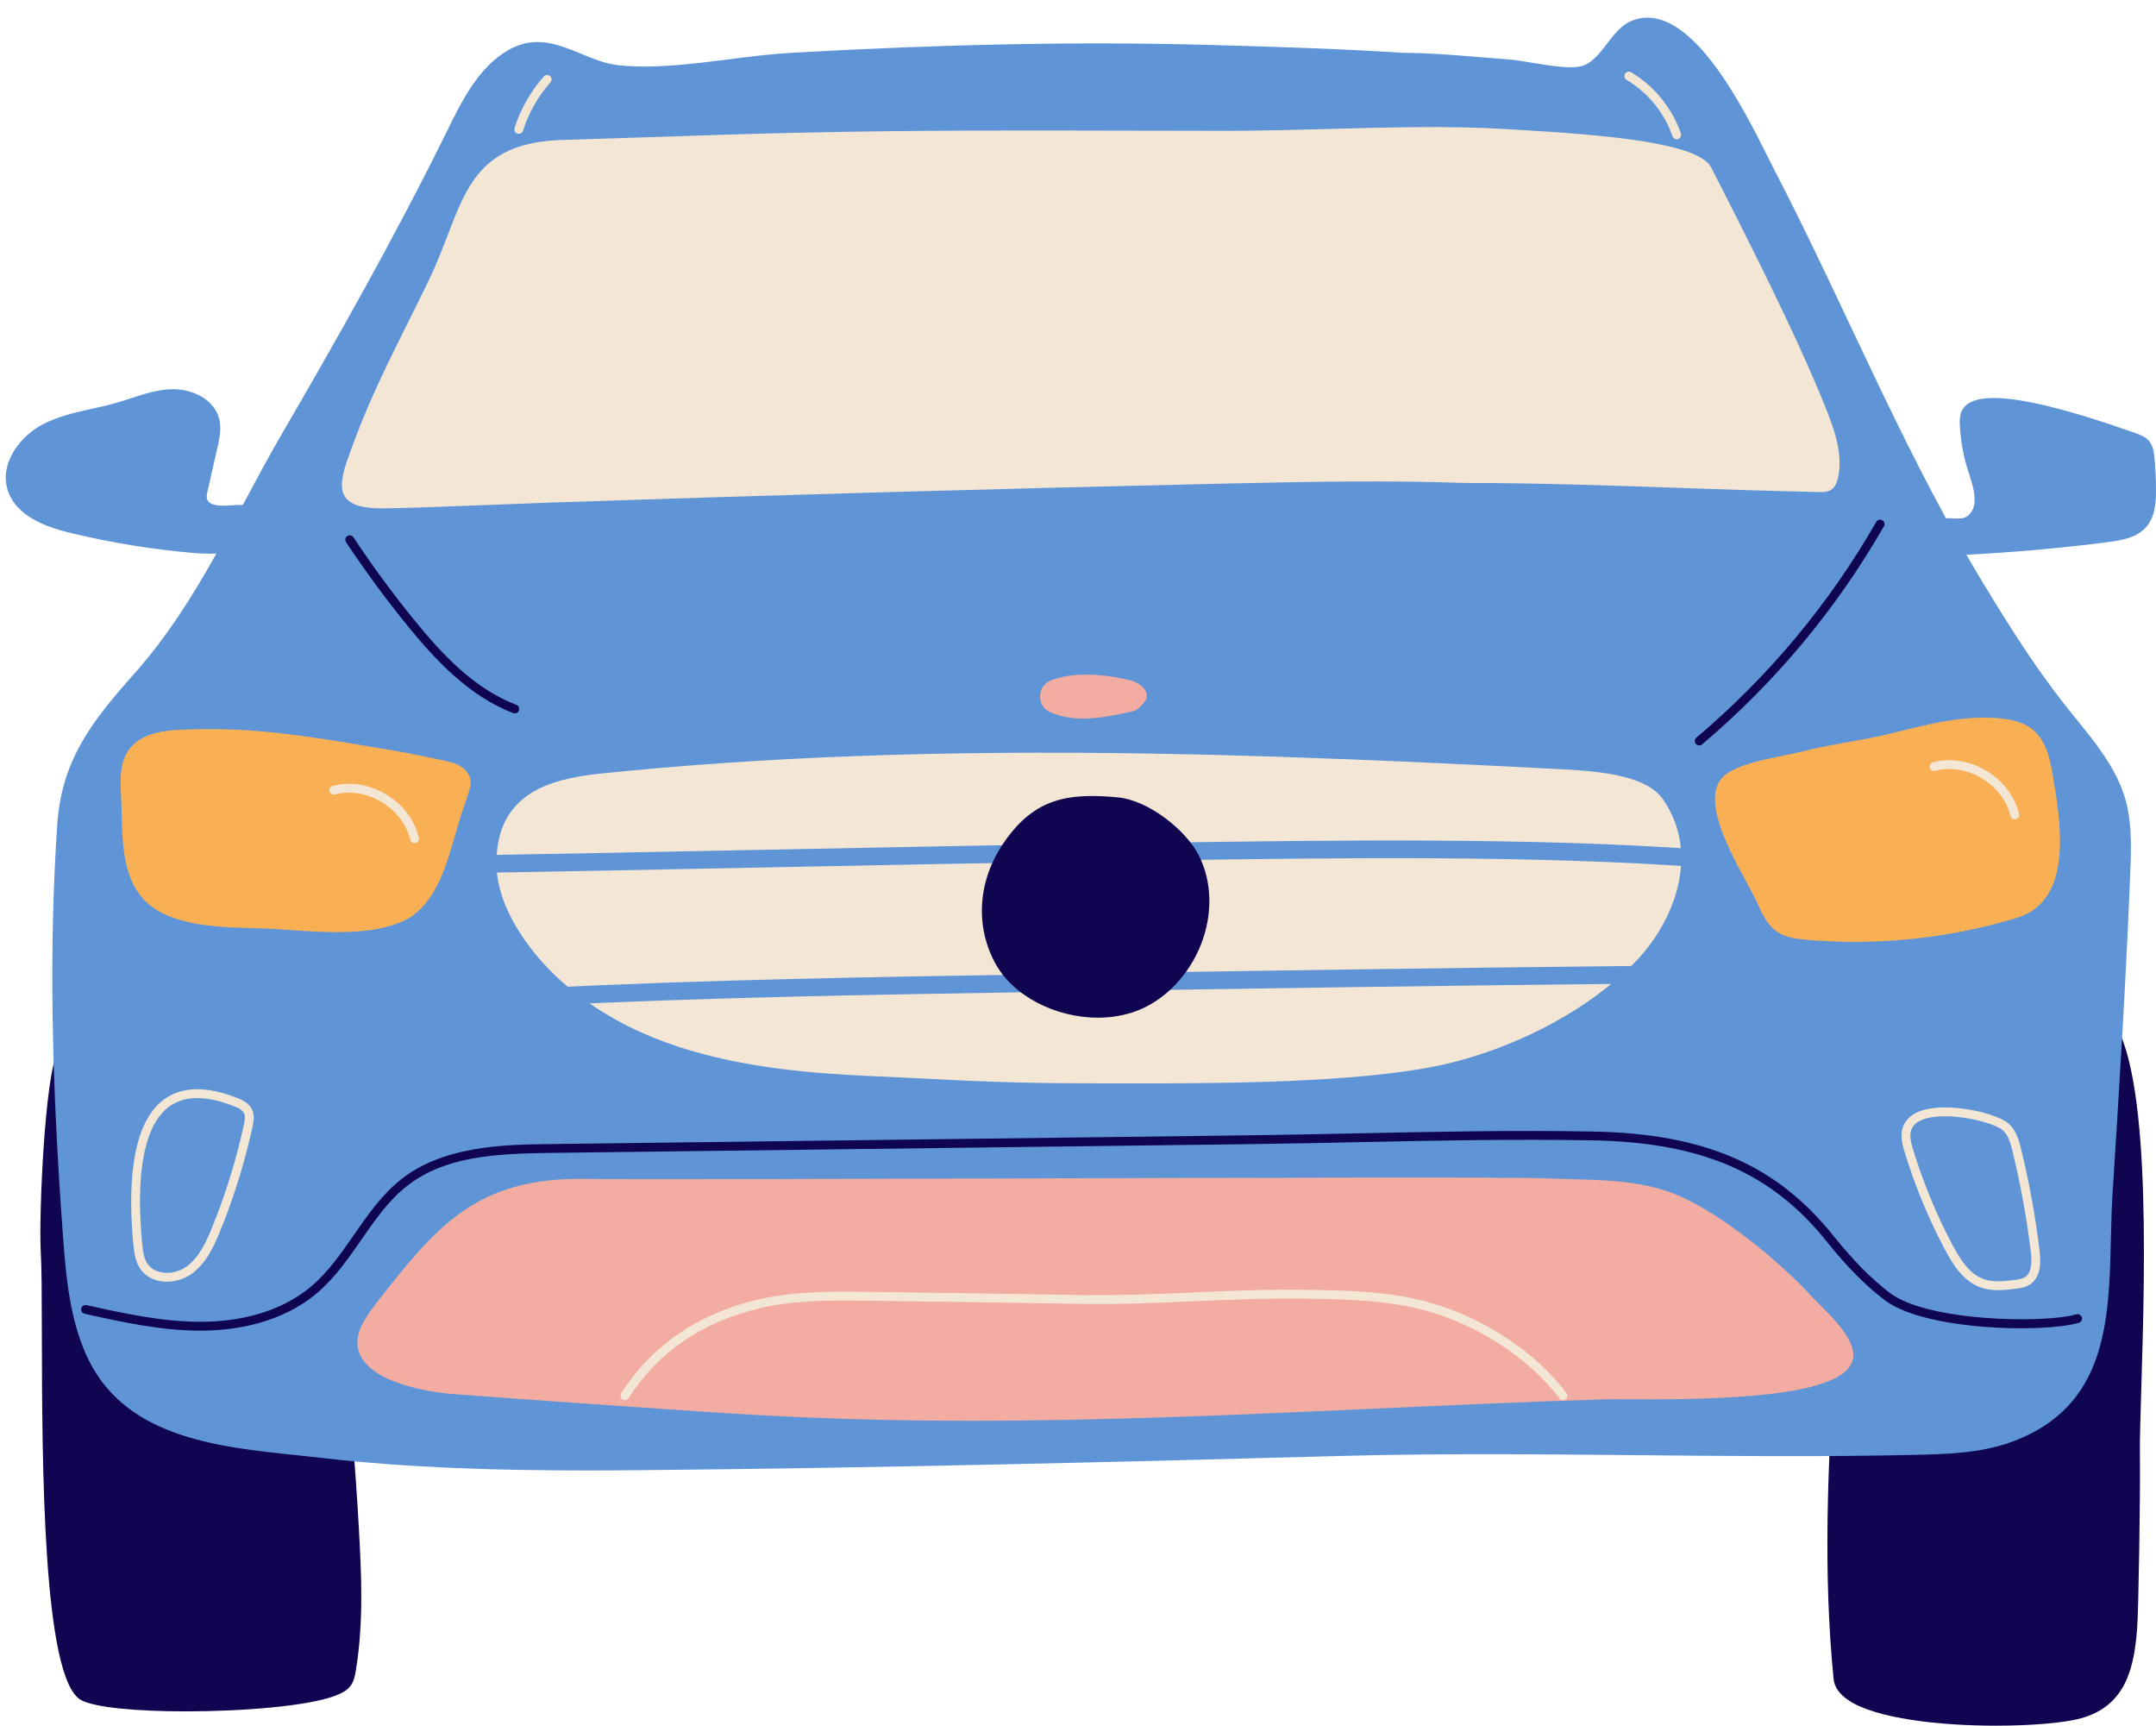 <?xml version="1.0" encoding="UTF-8"?><svg xmlns="http://www.w3.org/2000/svg" xmlns:xlink="http://www.w3.org/1999/xlink" height="390.3" preserveAspectRatio="xMidYMid meet" version="1.0" viewBox="-1.3 -4.0 487.7 390.3" width="487.7" zoomAndPan="magnify"><g fill="#0F0550" id="change1_1"><path d="M69.455,248.149c-0.527-3.348-1.124-7.143-3.098-10.321c-4.257-6.854-11.103-6.414-17.185-5.461 c-7.448,1.166-13.709,0.154-21.636-1.122l-0.358-0.058c-0.271-0.052-0.529,0.141-0.573,0.414c-0.008,0.049-0.001,0.097,0.006,0.144 l-3.417,0.454c-0.011-0.084-0.035-0.166-0.09-0.238c-1.087-1.43-2.796-2.137-4.804-1.997c-2.678,0.189-5.33,1.844-6.598,4.115 c-2.794,5.007-4.283,36.6-3.77,45.338c0.203,3.454,0.216,9.991,0.233,18.267c0.062,29.231,0.164,78.156,8.912,82.827 c3.225,1.721,12.923,2.537,23.622,2.536c13.061,0,27.612-1.216,33.685-3.481c1.316-0.492,2.794-1.123,3.689-2.393 c0.715-1.014,0.928-2.27,1.099-3.279c1.878-11.089,1.227-22.837,0.703-32.275C78.311,313.388,74.902,282.815,69.455,248.149z" fill="inherit"/><path d="M474.879,224.747c-1.497-1.269-3.201-1.725-5.072-1.355c-7.598,1.507-16.166,5.957-26.192,13.605 c-11.244,8.577-19.892,20.328-24.349,33.09c-3.942,11.285-4.968,23.492-5.619,34.049c-1.466,23.783-2.583,47.154-0.178,71.581 c0.176,1.784,1.276,3.382,3.271,4.749c6.203,4.251,20.836,5.818,33.476,5.818c8.218,0,15.595-0.663,19.261-1.683 c10.411-2.895,11.991-11.971,12.654-20.25c0.325-4.056,0.748-30.447,0.629-39.221c-0.044-3.264,0.114-8.489,0.314-15.104 C483.938,281.459,485.386,233.644,474.879,224.747z" fill="inherit"/></g><g id="change2_2"><path d="M484.226,115.136c1.937-2.251,2.19-5.359,2.176-8.382c-0.012-2.36-0.125-4.75-0.338-7.104 c-0.125-1.384-0.324-2.826-1.245-3.917c-0.812-0.962-1.995-1.421-3.238-1.843c-0.394-0.134-0.914-0.315-1.54-0.534 c-23.271-8.122-35.6-9.491-37.686-4.183c-0.391,0.992-0.373,2.079-0.325,3.019c0.154,3.084,0.661,6.152,1.507,9.118 c0.156,0.551,0.347,1.143,0.546,1.759c0.601,1.861,1.281,3.97,1.286,5.852c0.004,1.503-0.423,2.662-1.307,3.542 c-0.925,0.923-2.254,0.851-3.661,0.774c-0.496-0.027-1.01-0.049-1.521-0.029c-7.803-14.321-14.759-29.03-21.539-43.379 c-5.449-11.532-11.084-23.457-17.113-35.093c-0.429-0.827-0.932-1.833-1.502-2.974c-5.805-11.619-17.886-35.788-30.591-31.19 c-2.579,0.937-4.309,3.194-5.98,5.377c-1.817,2.372-3.534,4.613-6.19,5.11c-2.552,0.479-6.864-0.234-10.669-0.862 c-2.146-0.354-4.172-0.688-5.762-0.797c-2.286-0.156-4.569-0.346-6.852-0.536c-5.35-0.444-10.881-0.904-16.332-0.904 c-0.006,0-0.013,0-0.02,0c-14.302-0.909-28.521-1.392-45.47-1.838c-28.001-0.736-58.499-0.141-93.239,1.824 c-4.425,0.25-9.001,0.831-13.846,1.446c-8.479,1.077-17.248,2.19-25.061,1.377c-2.996-0.311-5.856-1.49-8.622-2.63 c-5.144-2.12-10.461-4.312-16.54-0.743c-6.702,3.939-10.411,11.482-13.683,18.137c-11.993,24.394-25.542,48.19-37.213,68.25 c-3.088,5.307-5.984,10.721-8.785,15.956c-0.081,0.152-0.162,0.302-0.243,0.454c-0.876-0.026-1.778,0.033-2.613,0.089 c-0.701,0.048-1.361,0.095-1.928,0.084c-2.064-0.033-3.224-0.507-3.545-1.449c-0.175-0.512-0.065-1.099,0.098-1.813l2.219-9.776 c0.462-2.036,0.986-4.343,0.424-6.58c-1.136-4.528-6.194-6.804-10.627-6.726c-3.263,0.063-6.401,1.087-9.437,2.077 c-1.062,0.347-2.125,0.693-3.193,1c-1.792,0.515-3.661,0.93-5.469,1.332c-3.789,0.842-7.707,1.713-11.217,3.554 c-5.125,2.688-9.665,8.713-7.984,14.586c1.799,6.287,9.11,8.718,14.453,10.001c9.241,2.218,18.728,3.743,28.198,4.531 c0.366,0.031,1.58,0.12,3.184,0.12c0.456,0,0.946-0.008,1.455-0.026c-5.395,9.641-11.146,18.816-18.726,27.342 c-9.489,10.673-16.283,19.359-17.276,34.005c-1.835,27.052-1.407,56.817,1.348,93.674c0.67,8.974,1.554,17.689,4.968,25.663 c8.173,19.091,29.292,21.295,47.924,23.239c1.912,0.199,3.795,0.396,5.633,0.608c19.901,2.294,40.225,2.83,59.735,2.83 c4.246,0,8.453-0.025,12.608-0.063c55.258-0.51,110.672-1.928,158.276-3.217c22.332-0.604,45.021-0.385,66.962-0.172 c20.517,0.197,41.729,0.403,62.529-0.068c7.508-0.171,15.271-0.348,22.492-3.071c21.185-7.989,21.639-27.244,22.078-45.864 c0.08-3.368,0.162-6.851,0.372-10.172c1.484-23.44,3.019-47.679,3.995-72.189c0.194-4.899,0.396-9.966-0.583-14.897 c-1.547-7.792-6.708-14.161-11.7-20.321c-0.807-0.996-1.605-1.981-2.379-2.961c-6.486-8.223-12.109-16.979-18.558-27.596 c-1.307-2.152-2.581-4.323-3.839-6.504c10.67-0.545,21.428-1.497,32.009-2.857C478.772,118.188,482.128,117.575,484.226,115.136z" fill="#5F95D7"/></g><g fill="#F2ACA1" id="change3_1"><path d="M417.909,301.859c-0.445-3.7-4.705-7.954-7.815-11.06c-0.736-0.735-1.406-1.404-1.938-1.979 c-6.95-7.521-19.534-17.845-29.166-22.165c-7.904-3.547-16.5-3.763-24.812-3.972c-1.974-0.05-3.944-0.099-5.902-0.192 c-6.602-0.312-64.698-0.141-120.881,0.026c-44.814,0.133-87.145,0.259-96.161,0.106c-25.152-0.437-34.146,11.118-47.8,28.592 c-1.066,1.365-1.982,2.767-2.722,4.166c-1.448,2.74-1.551,5.273-0.305,7.53c3.811,6.901,18.958,8.236,20.672,8.366 c18.875,1.424,39.157,2.809,56.687,3.995c7.909,0.535,15.992,0.98,24.024,1.325c12.131,0.521,24.285,0.736,36.423,0.736 c30.789,0,61.478-1.392,91.435-2.751c17.049-0.773,34.679-1.573,52.09-2.107c1.099-0.034,2.974-0.027,5.355-0.017 c14.068,0.056,43.331,0.18,49.553-6.806C417.651,304.526,418.076,303.249,417.909,301.859z" fill="inherit"/><path d="M236.224,157.051l0.065,0.028c2.44,1.051,4.967,1.435,7.496,1.435c3.674,0,7.349-0.811,10.754-1.563 l0.498-0.11c1.128-0.248,2.365-1.787,2.709-2.307c0.409-0.617,0.484-1.307,0.219-1.993c-0.52-1.344-2.225-2.328-3.588-2.672 c-5.456-1.378-13.078-2.08-18.107,0.089c-1.417,0.611-2.301,1.972-2.306,3.551C233.958,155.079,234.827,156.437,236.224,157.051z" fill="inherit"/></g><g id="change4_1"><path d="M374.92,176.837c-3.566-5.17-12.961-6.344-22.582-6.843c-12.328-0.639-22.284-1.126-31.332-1.536 c-24.058-1.088-43.985-1.736-62.715-2.039c-46.517-0.75-87.003,0.733-123.751,4.539c-11.575,1.2-23.424,4.521-23.545,20.063 c-0.038,4.885,1.662,10.111,5.053,15.534c7.312,11.697,20.174,21.009,36.219,26.22c14.777,4.8,30.265,6.035,44.8,6.656 c4.336,0.185,8.143,0.377,11.789,0.562c10.681,0.541,19.905,1.008,36.934,1.008c1.681,0,3.501,0.004,5.438,0.008 c2.192,0.005,4.532,0.01,6.994,0.01c21.557,0,52.162-0.391,69.341-4.815c15.748-4.057,30.542-12.14,40.588-22.179 C377.394,204.786,383.457,189.208,374.92,176.837z" fill="#F4E6D5"/></g><g fill="#F9B054" id="change5_1"><path d="M101.197,168.545c-3.172-0.862-9.985-2.208-13.282-2.757c-1.67-0.278-3.308-0.555-4.919-0.828 c-14.859-2.512-27.694-4.683-43.602-3.914c-3.952,0.19-8.825,0.863-11.455,4.404c-2.104,2.833-2.083,6.518-1.865,10.362 c0.073,1.289,0.106,2.659,0.14,4.073c0.16,6.606,0.34,14.094,4.591,19.078c5.479,6.425,16.74,6.721,24.962,6.938 c0.879,0.023,1.727,0.045,2.531,0.074c1.851,0.065,3.871,0.205,6.01,0.354c3.33,0.229,6.97,0.481,10.605,0.481 c5.872,0,11.729-0.657,16.228-3.124c0.331-0.188,0.655-0.4,0.964-0.633c5.534-4.151,7.618-11.442,9.634-18.494 c0.38-1.33,0.76-2.658,1.162-3.964c0.079-0.258,0.251-0.75,0.467-1.367c0.992-2.836,1.878-5.456,1.827-6.354 C105.065,170.612,103.031,169.044,101.197,168.545z" fill="inherit"/><path d="M463.038,171.232l-0.094-0.557c-1.449-8.575-4.599-11.67-12.481-12.266 c-7.87-0.597-15.566,1.35-23.013,3.23c-3.688,0.932-7.206,1.564-10.607,2.176c-3.422,0.615-6.96,1.251-10.684,2.192 c-0.966,0.244-2.204,0.494-3.639,0.784c-4.799,0.969-11.371,2.297-13.976,4.813c-5.09,4.919,1.182,16.476,5.331,24.123 c0.995,1.834,1.854,3.418,2.359,4.557c0.973,2.196,2.183,4.928,4.515,6.484c1.88,1.255,4.195,1.554,6.405,1.753 c3.665,0.33,7.358,0.493,11.062,0.493c12.42,0,24.939-1.842,36.738-5.441C467.85,199.64,464.838,181.858,463.038,171.232z" fill="inherit"/></g><g fill="#5F95D7" id="change2_1"><path d="M384.225,188.181c-38.648-2.818-83.603-2.166-123.265-1.594l-6.232,0.09 c-27.271,0.389-57.302,0.989-86.344,1.57c-21.129,0.422-42.978,0.859-63.034,1.197c-1.104,0.019-1.985,0.93-1.966,2.034 c0.018,1.093,0.91,1.966,1.999,1.966c0.011,0,0.023,0,0.034,0c20.062-0.339,41.914-0.776,63.046-1.198 c29.037-0.581,59.062-1.182,86.321-1.569l6.233-0.09c39.578-0.572,84.441-1.222,122.916,1.584c1.1,0.057,2.06-0.749,2.141-1.85 C386.154,189.22,385.326,188.262,384.225,188.181z" fill="inherit"/><path d="M374.352,214.396c-0.007,0-0.014,0-0.021,0c-47.584,0.48-97.104,1.237-130.269,1.787l-11.946,0.195 c-36.129,0.584-73.489,1.188-112.029,3.096c-1.104,0.054-1.954,0.993-1.899,2.096c0.053,1.07,0.937,1.901,1.996,1.901 c0.033,0,0.067-0.001,0.101-0.003c38.474-1.904,75.8-2.507,111.896-3.091l11.948-0.194c33.158-0.55,82.67-1.307,130.244-1.787 c1.104-0.012,1.99-0.916,1.979-2.021C376.341,215.278,375.447,214.396,374.352,214.396z" fill="inherit"/></g><g fill="#0F0550" id="change1_2"><path d="M469.621,293.933c-0.153-0.529-0.706-0.833-1.239-0.683c-7.26,2.106-33.65,1.646-42.173-4.83 c-4.209-3.199-8.277-7.317-12.802-12.962c-12.862-16.04-29.118-23.083-54.356-23.55c-17.81-0.33-35.95,0.049-53.495,0.414 c-8.059,0.168-16.391,0.342-24.572,0.444l-157.9,1.979c-9.958,0.125-23.596,0.296-33.271,7.684 c-4.558,3.481-7.858,8.244-11.05,12.851c-2.845,4.106-5.787,8.353-9.571,11.571c-7.67,6.524-17.549,7.998-24.485,8.085 c-8.942,0.096-17.834-1.861-26.442-3.77c-0.537-0.117-1.073,0.221-1.192,0.76c-0.12,0.539,0.221,1.073,0.76,1.193 c8.478,1.879,17.236,3.821,26.14,3.821c0.253,0,0.507-0.002,0.761-0.005c7.266-0.092,17.631-1.651,25.756-8.562 c3.984-3.389,7.001-7.744,9.919-11.956c3.103-4.479,6.312-9.109,10.62-12.399c8.46-6.461,19.535-7.116,32.083-7.273l157.9-1.979 c8.189-0.103,16.526-0.276,24.589-0.444c17.525-0.365,35.648-0.744,53.416-0.414c24.581,0.454,40.382,7.273,52.833,22.801 c4.63,5.775,8.81,10.003,13.152,13.303c5.452,4.144,16.384,5.573,22.415,6.058c8.495,0.681,17.349,0.312,21.524-0.897 C469.469,295.018,469.774,294.463,469.621,293.933z" fill="inherit"/><path d="M247.041,226.161c3.039,0,6.05-0.497,8.835-1.558c6.355-2.419,11.783-8.055,14.52-15.074 c2.65-6.802,2.477-14.091-0.478-19.999c-2.839-5.681-11.303-12.53-18.38-13.195c-11.371-1.066-18.836,0.229-25.697,10.133 c-5.857,8.455-6.651,18.616-2.124,27.184C227.763,221.309,237.541,226.161,247.041,226.161z" fill="inherit"/><path d="M383.073,164.592c0.228,0,0.457-0.078,0.645-0.236c16.522-13.969,30.361-30.565,41.134-49.326 c0.275-0.479,0.109-1.09-0.369-1.365c-0.48-0.276-1.092-0.11-1.365,0.369c-10.656,18.56-24.347,34.977-40.69,48.795 c-0.422,0.356-0.475,0.988-0.118,1.409C382.507,164.472,382.789,164.592,383.073,164.592z" fill="inherit"/><path d="M90.784,137.401c6.241,7.683,13.975,16.052,24.014,19.876c0.117,0.044,0.237,0.066,0.356,0.066 c0.403,0,0.783-0.246,0.935-0.645c0.196-0.516-0.062-1.094-0.579-1.291c-9.572-3.646-16.794-11.415-23.173-19.268 c-4.842-5.96-9.449-12.227-13.691-18.624c-0.306-0.459-0.926-0.586-1.386-0.281s-0.586,0.926-0.281,1.386 C81.257,125.073,85.902,131.391,90.784,137.401z" fill="inherit"/></g><g fill="#F4E6D5" id="change4_3"><path d="M460.057,278.757c-0.938-7.689-2.346-15.402-4.181-22.922c-0.554-2.271-1.321-4.807-3.444-6.186h-0.001 c-3.336-2.166-13.96-4.595-19.724-2.228c-2.04,0.839-3.33,2.247-3.729,4.073c-0.382,1.749,0.078,3.5,0.582,5.145 c2.308,7.536,5.348,14.892,9.035,21.862c1.983,3.749,4.365,7.401,8.322,8.73c1.23,0.412,2.494,0.55,3.738,0.55 c1.312,0,2.603-0.152,3.81-0.295c1.025-0.12,2.301-0.271,3.381-0.969C460.47,284.82,460.364,281.276,460.057,278.757z M456.759,284.84c-0.688,0.445-1.664,0.56-2.526,0.661c-2.145,0.254-4.577,0.54-6.678-0.165c-3.292-1.104-5.401-4.387-7.191-7.77 c-3.628-6.858-6.619-14.097-8.891-21.513c-0.444-1.448-0.819-2.854-0.541-4.132c0.261-1.189,1.09-2.056,2.535-2.65 c1.411-0.579,3.232-0.818,5.186-0.818c4.869,0,10.551,1.485,12.69,2.874h-0.001c1.51,0.979,2.107,2.998,2.591,4.981 c1.816,7.444,3.209,15.079,4.14,22.69C458.457,282.155,458.04,284.01,456.759,284.84z" fill="inherit"/><path d="M52.498,244.375c-7.08-2.823-12.736-2.706-16.807,0.354c-7.708,5.791-7.957,21.065-6.807,32.859 c0.18,1.85,0.449,3.79,1.572,5.412c1.17,1.691,3.098,2.703,5.427,2.85c0.191,0.012,0.383,0.018,0.576,0.018 c1.925,0,3.877-0.597,5.433-1.674c3.354-2.321,5.133-6.174,6.538-9.603c3.14-7.663,5.624-15.651,7.385-23.741 c0.285-1.306,0.51-2.688-0.121-3.973C55.027,245.521,53.636,244.828,52.498,244.375z M53.859,250.423 c-1.736,7.977-4.186,15.853-7.281,23.409c-1.296,3.163-2.921,6.706-5.826,8.716c-1.328,0.92-3.103,1.407-4.744,1.305 c-1.705-0.107-3.093-0.814-3.908-1.992c-0.85-1.228-1.072-2.88-1.227-4.467c-1.1-11.284-0.948-25.834,6.018-31.067 c1.759-1.321,3.908-1.981,6.431-1.981c2.461,0,5.279,0.629,8.435,1.887c0.855,0.341,1.778,0.788,2.14,1.525 C54.244,248.465,54.077,249.422,53.859,250.423z" fill="inherit"/><path d="M366.644,14.067c4.799,2.834,8.584,7.484,10.386,12.757c0.142,0.416,0.53,0.677,0.946,0.677 c0.107,0,0.216-0.018,0.323-0.054c0.522-0.179,0.802-0.747,0.623-1.27c-1.953-5.718-6.058-10.76-11.261-13.833 c-0.477-0.281-1.089-0.123-1.37,0.353C366.012,13.173,366.169,13.786,366.644,14.067z" fill="inherit"/><path d="M115.751,26.226c0.1,0.031,0.201,0.046,0.3,0.046c0.425,0,0.819-0.274,0.954-0.701 c1.26-4.014,3.405-7.798,6.201-10.942c0.367-0.413,0.33-1.045-0.083-1.412c-0.413-0.367-1.046-0.33-1.412,0.083 c-2.983,3.354-5.27,7.391-6.615,11.672C114.931,25.5,115.224,26.061,115.751,26.226z" fill="inherit"/><path d="M385.793,33.896c-2.921-5.72-24.593-7.437-44.678-8.599l-2.258-0.131 c-12.445-0.736-26.183-0.363-39.466-0.001c-7.658,0.208-15.577,0.423-23.154,0.423c-8.174,0-16.002-0.019-23.65-0.038 c-23.771-0.059-46.221-0.111-71.855,0.437c-11.777,0.252-23.745,0.653-35.319,1.04c-6.52,0.218-13.041,0.437-19.562,0.63 c-17.818,0.531-21.381,9.804-25.892,21.545c-1.247,3.244-2.535,6.598-4.224,10.106c-1.516,3.148-3.102,6.331-4.637,9.409 c-4.24,8.505-8.625,17.301-12.016,26.378l-0.354,0.945c-2.15,5.734-3.704,9.877-1.899,12.422c1.226,1.73,3.829,2.517,8.386,2.517 c0.294,0,0.597-0.003,0.908-0.01c8.041-0.169,16.214-0.495,24.119-0.811c4.584-0.183,9.169-0.366,13.753-0.521 c50.235-1.695,101.205-3.129,151.491-4.263c20.171-0.456,36.98-0.756,54.362-0.151c16.214,0,32.768,0.57,48.777,1.122 c10.376,0.357,21.104,0.727,31.629,0.937c0.789,0.016,1.777,0.035,2.604-0.478c1.053-0.651,1.431-1.901,1.623-2.785 c1.14-5.241-0.74-10.626-2.764-15.693C405.028,71.571,392.987,47.987,385.793,33.896z" fill="inherit"/><path d="M321.492,290.407c-8.863-2.396-18.11-2.547-27.053-2.693c-8.915-0.147-17.468,0.227-25.735,0.586 c-8.235,0.359-16.754,0.734-25.604,0.585c-15.773-0.258-32.083-0.525-48.126-0.716c-7.783-0.091-16.605-0.196-24.884,1.767 c-13.558,3.213-23.945,10.34-30.872,21.183c-0.297,0.465-0.161,1.083,0.304,1.381c0.167,0.106,0.354,0.157,0.538,0.157 c0.33,0,0.653-0.163,0.844-0.462c6.638-10.39,16.612-17.224,29.647-20.313c8.04-1.905,16.356-1.806,24.399-1.712 c16.039,0.19,32.346,0.457,48.117,0.716c8.912,0.148,17.458-0.226,25.723-0.587c8.238-0.358,16.75-0.73,25.615-0.584 c8.82,0.145,17.941,0.294,26.564,2.625c12.006,3.246,23.688,10.878,30.485,19.918c0.332,0.442,0.959,0.531,1.399,0.198 c0.441-0.331,0.53-0.958,0.198-1.399C346.002,301.676,333.908,293.764,321.492,290.407z" fill="inherit"/></g><g id="change4_2"><path d="M93.434,185.443c0.125,0.538-0.211,1.074-0.749,1.199c-0.076,0.018-0.151,0.025-0.226,0.025 c-0.455,0-0.867-0.312-0.973-0.775c-0.79-3.417-3.148-6.521-6.472-8.514s-7.172-2.612-10.558-1.699 c-0.532,0.146-1.082-0.173-1.226-0.705c-0.144-0.533,0.172-1.082,0.705-1.227c3.906-1.053,8.32-0.355,12.107,1.916 C89.829,177.934,92.523,181.499,93.434,185.443z M455.425,180.098c-0.911-3.944-3.605-7.508-7.393-9.78 c-3.786-2.271-8.197-2.969-12.107-1.916c-0.533,0.144-0.849,0.692-0.705,1.226c0.144,0.534,0.691,0.851,1.227,0.705 c3.384-0.913,7.234-0.293,10.558,1.7c3.324,1.993,5.683,5.097,6.472,8.514c0.107,0.463,0.519,0.775,0.974,0.775 c0.074,0,0.15-0.008,0.226-0.025C455.213,181.172,455.549,180.636,455.425,180.098z" fill="#F4E6D5"/></g></svg>
